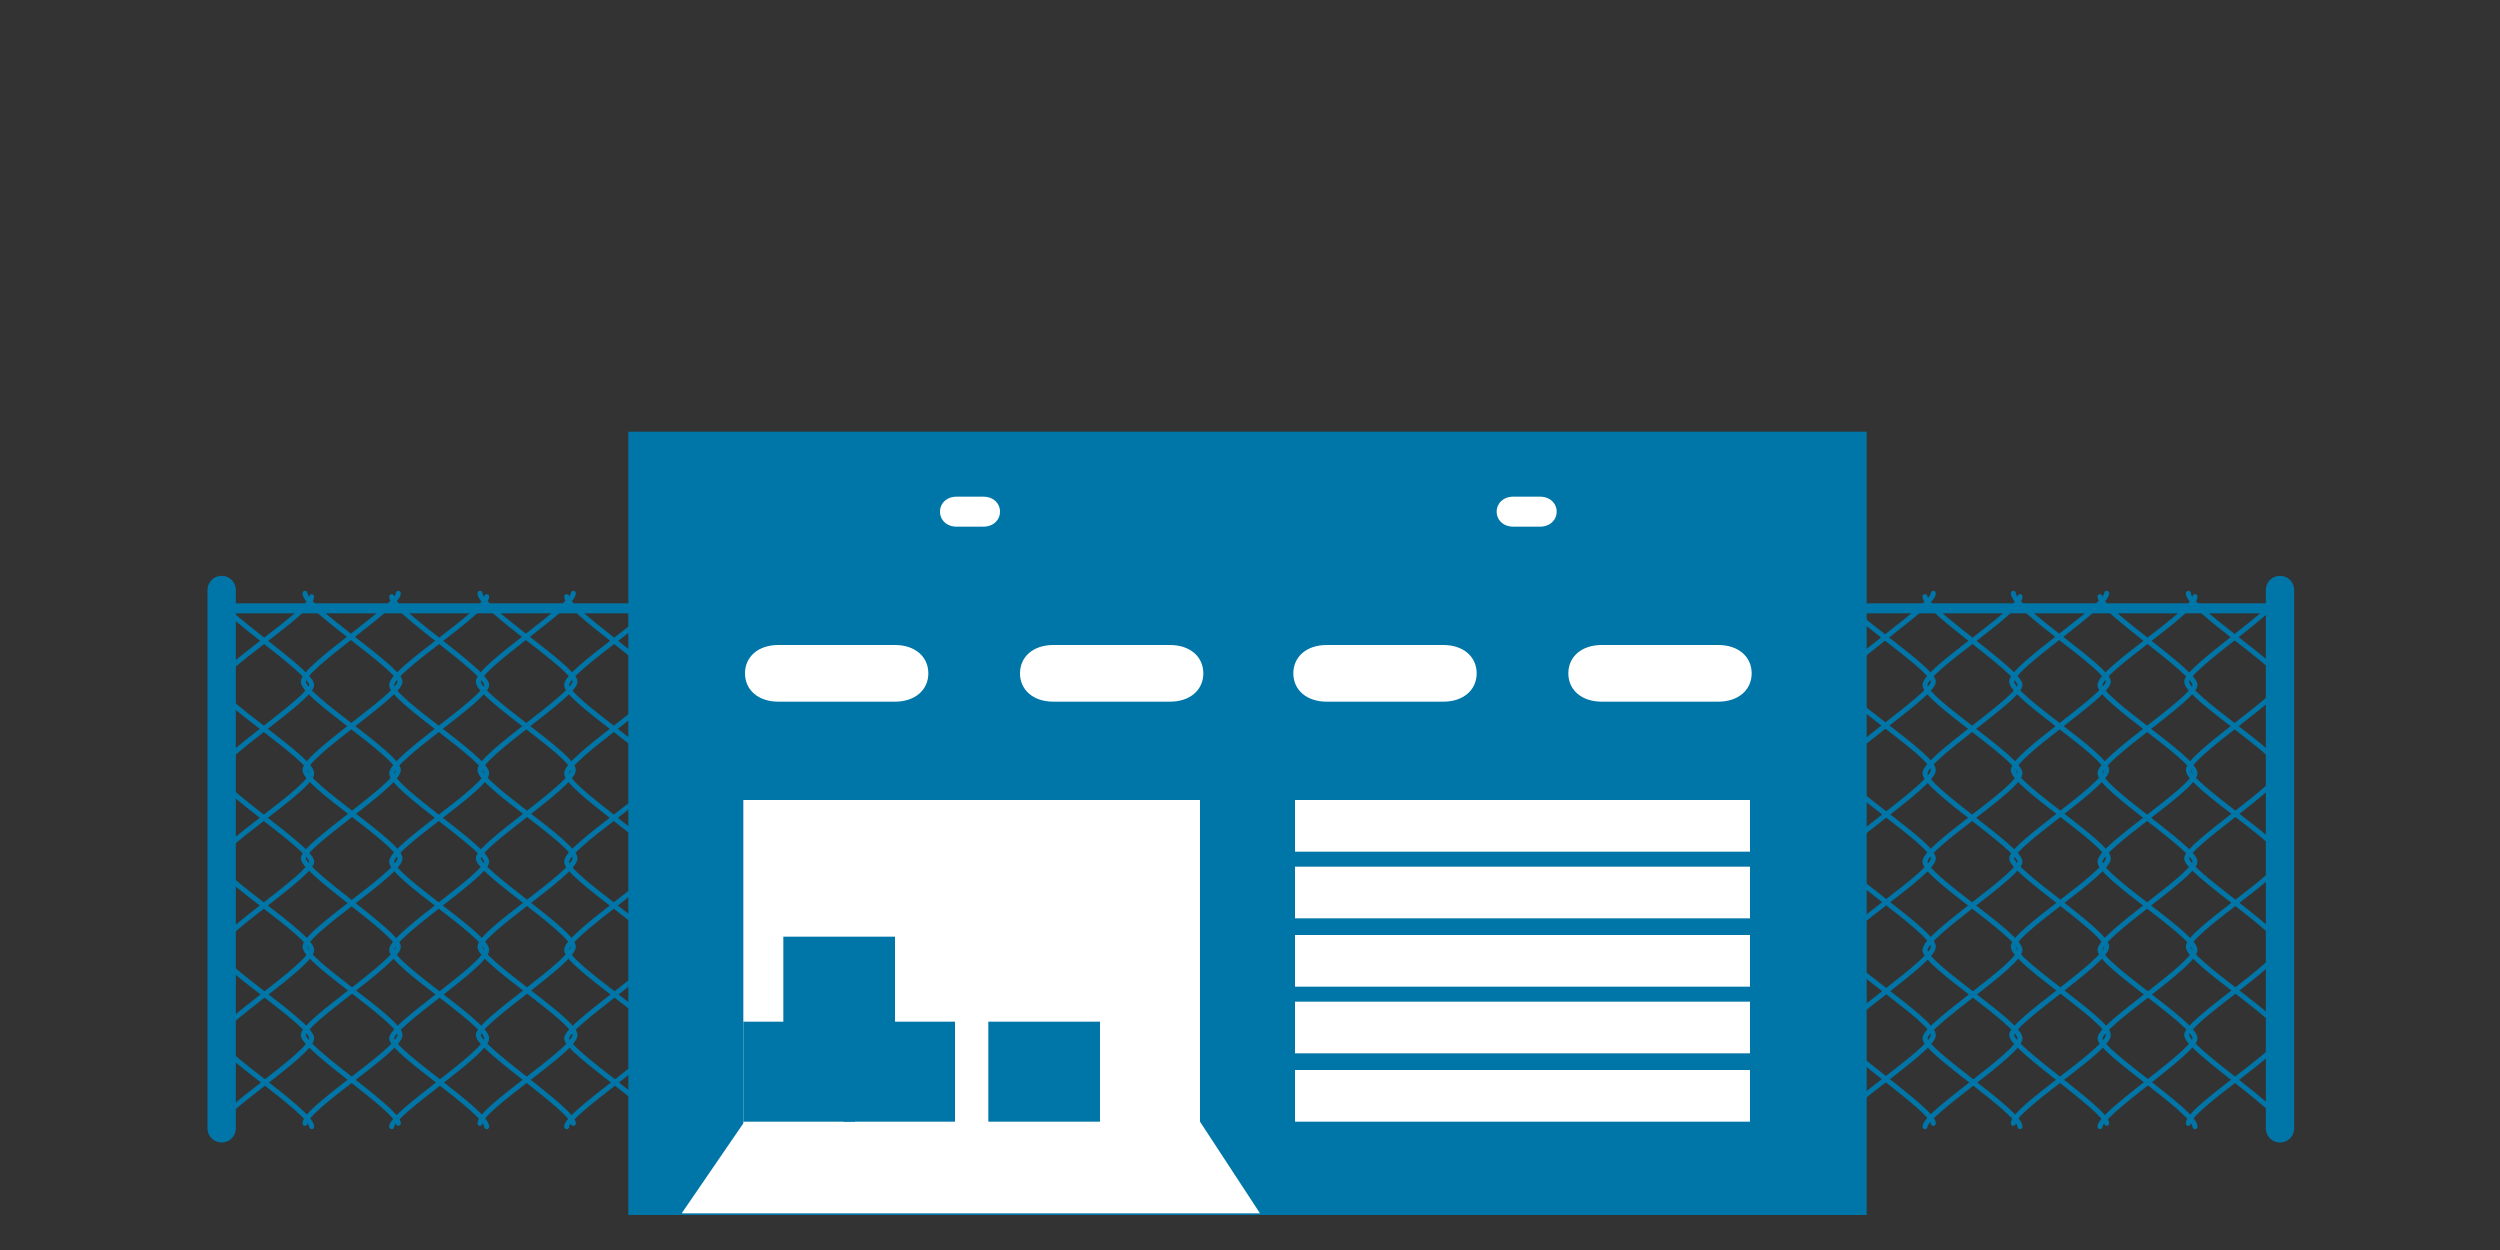 <svg width="150" height="75" viewBox="0 0 150 75" fill="none" xmlns="http://www.w3.org/2000/svg">
<rect x="0" y="0" width="150" height="75" fill="#333333" stroke="none"/>
<path d="M73.6 35.8C73.6 36.6 79.3 40.3 79.3 41.1C79.3 41.9 73.6 45.5 73.6 46.4C73.6 47.2 79.3 50.9 79.3 51.7C79.3 52.5 73.6 56.1 73.6 57C73.6 57.9 79.3 61.4 79.3 62.3C79.3 63.2 73.6 66.8 73.6 67.6" stroke="#0076A8" stroke-width="0.3" stroke-miterlimit="10" stroke-linecap="round"/>
<path d="M78.8 67.4C78.8 66.5 84.5 63 84.5 62.1C84.5 61.3 78.8 57.7 78.8 56.8C78.8 55.9 84.5 52.4 84.5 51.5C84.5 50.6 78.8 47.1 78.8 46.2C78.8 45.3 84.5 41.7 84.5 40.9C84.5 40.1 78.8 36.5 78.8 35.6" stroke="#0076A8" stroke-width="0.3" stroke-miterlimit="10" stroke-linecap="round"/>
<path d="M84.1 35.8C84.1 36.6 89.8 40.3 89.8 41.1C89.8 41.9 84.1 45.5 84.1 46.4C84.1 47.3 89.8 50.9 89.8 51.7C89.8 52.5 84.1 56.1 84.1 57C84.1 57.9 89.8 61.4 89.8 62.3C89.8 63.2 84.1 66.8 84.1 67.6" stroke="#0076A8" stroke-width="0.3" stroke-miterlimit="10" stroke-linecap="round"/>
<path d="M89.3 67.4C89.3 66.5 95 63 95 62.1C95 61.2 89.3 57.7 89.3 56.8C89.3 55.9 95 52.4 95 51.5C95 50.6 89.3 47.1 89.3 46.2C89.3 45.3 95 41.7 95 40.9C95 40.1 89.3 36.5 89.3 35.6" stroke="#0076A8" stroke-width="0.3" stroke-miterlimit="10" stroke-linecap="round"/>
<path d="M94.6 35.8C94.6 36.6 100.3 40.3 100.3 41.1C100.3 41.9 94.6 45.5 94.6 46.4C94.6 47.3 100.3 50.9 100.3 51.7C100.3 52.5 94.6 56.1 94.6 57C94.6 57.9 100.3 61.4 100.3 62.3C100.3 63.2 94.6 66.8 94.6 67.6" stroke="#0076A8" stroke-width="0.3" stroke-miterlimit="10" stroke-linecap="round"/>
<path d="M99.8 67.4C99.8 66.5 105.5 63 105.5 62.1C105.5 61.2 99.8 57.7 99.8 56.8C99.8 55.9 105.5 52.4 105.5 51.5C105.5 50.6 99.8 47.1 99.8 46.2C99.8 45.3 105.5 41.7 105.5 40.9C105.5 40.1 99.8 36.5 99.8 35.6" stroke="#0076A8" stroke-width="0.3" stroke-miterlimit="10" stroke-linecap="round"/>
<path d="M105.1 35.8C105.1 36.6 110.8 40.3 110.8 41.1C110.8 41.9 105.1 45.5 105.1 46.4C105.1 47.3 110.8 50.9 110.8 51.7C110.8 52.5 105.1 56.1 105.1 57C105.1 57.9 110.8 61.4 110.8 62.3C110.8 63.1 105.1 66.8 105.1 67.6" stroke="#0076A8" stroke-width="0.3" stroke-miterlimit="10" stroke-linecap="round"/>
<path d="M110.3 67.4C110.3 66.5 116 63 116 62.1C116 61.2 110.3 57.7 110.3 56.8C110.3 55.9 116 52.4 116 51.5C116 50.6 110.3 47.1 110.3 46.2C110.3 45.3 116 41.7 116 40.9C116 40.1 110.3 36.5 110.3 35.6" stroke="#0076A8" stroke-width="0.3" stroke-miterlimit="10" stroke-linecap="round"/>
<path d="M115.5 35.8C115.5 36.6 121.2 40.3 121.2 41.1C121.2 41.9 115.5 45.5 115.5 46.4C115.5 47.3 121.2 50.9 121.2 51.7C121.2 52.5 115.5 56.1 115.5 57C115.5 57.9 121.2 61.4 121.2 62.3C121.2 63.2 115.5 66.8 115.5 67.6" stroke="#0076A8" stroke-width="0.3" stroke-miterlimit="10" stroke-linecap="round"/>
<path d="M120.8 67.4C120.8 66.5 126.5 63 126.5 62.1C126.5 61.2 120.8 57.7 120.8 56.8C120.8 55.9 126.5 52.4 126.5 51.5C126.5 50.6 120.8 47.1 120.8 46.2C120.8 45.3 126.5 41.7 126.5 40.9C126.5 40.1 120.8 36.5 120.8 35.6" stroke="#0076A8" stroke-width="0.3" stroke-miterlimit="10" stroke-linecap="round"/>
<path d="M126 35.8C126 36.6 131.7 40.3 131.7 41.1C131.7 41.9 126 45.5 126 46.4C126 47.3 131.7 50.9 131.7 51.7C131.7 52.5 126 56.1 126 57C126 57.9 131.7 61.4 131.7 62.3C131.7 63.1 126 66.8 126 67.6" stroke="#0076A8" stroke-width="0.3" stroke-miterlimit="10" stroke-linecap="round"/>
<path d="M131.3 67.4C131.3 66.5 137 63 137 62.1C137 61.2 131.3 57.7 131.3 56.8C131.3 55.9 137 52.4 137 51.5C137 50.6 131.3 47.1 131.3 46.2C131.3 45.3 137 41.7 137 40.9C137 40.1 131.3 36.5 131.3 35.6" stroke="#0076A8" stroke-width="0.3" stroke-miterlimit="10" stroke-linecap="round"/>
<path d="M136.9 67.4C136.9 66.6 131.2 62.9 131.2 62.1C131.2 61.3 136.9 57.7 136.9 56.8C136.9 55.9 131.2 52.3 131.2 51.5C131.2 50.7 136.9 47.1 136.9 46.2C136.9 45.3 131.2 41.8 131.2 40.9C131.2 40.1 136.9 36.4 136.9 35.6" stroke="#0076A8" stroke-width="0.3" stroke-miterlimit="10" stroke-linecap="round"/>
<path d="M131.7 35.8C131.7 36.7 126 40.2 126 41.1C126 42 131.7 45.5 131.7 46.4C131.7 47.3 126 50.8 126 51.7C126 52.6 131.7 56.1 131.7 57C131.7 57.9 126 61.5 126 62.3C126 63.1 131.7 66.7 131.7 67.6" stroke="#0076A8" stroke-width="0.3" stroke-miterlimit="10" stroke-linecap="round"/>
<path d="M126.4 67.4C126.4 66.6 120.7 62.9 120.7 62.1C120.7 61.3 126.4 57.7 126.4 56.8C126.4 55.9 120.7 52.3 120.7 51.5C120.7 50.7 126.4 47.1 126.4 46.2C126.4 45.3 120.7 41.8 120.7 40.9C120.7 40 126.4 36.4 126.4 35.6" stroke="#0076A8" stroke-width="0.3" stroke-miterlimit="10" stroke-linecap="round"/>
<path d="M121.2 35.8C121.2 36.7 115.5 40.2 115.5 41.1C115.5 42 121.2 45.5 121.2 46.4C121.2 47.3 115.5 50.8 115.5 51.7C115.5 52.6 121.2 56.1 121.2 57C121.2 57.9 115.5 61.5 115.5 62.3C115.5 63.1 121.2 66.7 121.2 67.6" stroke="#0076A8" stroke-width="0.3" stroke-miterlimit="10" stroke-linecap="round"/>
<path d="M116 67.4C116 66.6 110.3 62.9 110.3 62.1C110.3 61.3 116 57.7 116 56.8C116 55.9 110.3 52.3 110.3 51.5C110.3 50.7 116 47.1 116 46.2C116 45.3 110.3 41.8 110.3 40.9C110.3 40 116 36.4 116 35.6" stroke="#0076A8" stroke-width="0.3" stroke-miterlimit="10" stroke-linecap="round"/>
<path d="M110.7 35.8C110.7 36.7 105 40.2 105 41.1C105 42 110.7 45.5 110.7 46.4C110.7 47.3 105 50.8 105 51.7C105 52.6 110.7 56.1 110.7 57C110.7 57.9 105 61.5 105 62.3C105 63.1 110.7 66.7 110.7 67.6" stroke="#0076A8" stroke-width="0.3" stroke-miterlimit="10" stroke-linecap="round"/>
<path d="M105.5 67.4C105.5 66.6 99.8 62.9 99.8 62.1C99.8 61.3 105.5 57.7 105.5 56.8C105.5 55.9 99.8 52.3 99.8 51.5C99.8 50.7 105.5 47.1 105.5 46.2C105.5 45.3 99.8 41.8 99.8 40.9C99.8 40 105.5 36.4 105.5 35.6" stroke="#0076A8" stroke-width="0.3" stroke-miterlimit="10" stroke-linecap="round"/>
<path d="M100.2 35.8C100.2 36.7 94.5 40.2 94.5 41.1C94.5 42 100.2 45.5 100.2 46.4C100.2 47.3 94.5 50.8 94.5 51.7C94.5 52.6 100.2 56.1 100.2 57C100.2 57.9 94.5 61.5 94.5 62.3C94.5 63.1 100.2 66.7 100.2 67.6" stroke="#0076A8" stroke-width="0.3" stroke-miterlimit="10" stroke-linecap="round"/>
<path d="M95 67.4C95 66.6 89.3 62.9 89.3 62.1C89.3 61.3 95 57.7 95 56.8C95 55.9 89.3 52.3 89.3 51.5C89.3 50.7 95 47.1 95 46.2C95 45.3 89.3 41.8 89.3 40.9C89.3 40 95 36.4 95 35.6" stroke="#0076A8" stroke-width="0.3" stroke-miterlimit="10" stroke-linecap="round"/>
<path d="M89.7 35.8C89.7 36.7 84 40.2 84 41.1C84 42 89.7 45.5 89.7 46.4C89.7 47.3 84 50.8 84 51.7C84 52.6 89.7 56.1 89.7 57C89.7 57.9 84 61.5 84 62.3C84 63.1 89.7 66.7 89.7 67.6" stroke="#0076A8" stroke-width="0.3" stroke-miterlimit="10" stroke-linecap="round"/>
<path d="M84.5 67.4C84.5 66.6 78.8 62.9 78.8 62.1C78.8 61.3 84.5 57.7 84.5 56.8C84.5 56 78.8 52.3 78.8 51.5C78.8 50.7 84.5 47.1 84.5 46.2C84.5 45.3 78.8 41.8 78.8 40.9C78.8 40 84.5 36.4 84.5 35.6" stroke="#0076A8" stroke-width="0.3" stroke-miterlimit="10" stroke-linecap="round"/>
<path d="M79.2 35.8C79.2 36.7 73.5 40.2 73.5 41.1C73.5 42 79.2 45.5 79.2 46.4C79.2 47.3 73.5 50.8 73.5 51.7C73.5 52.6 79.2 56.1 79.2 57C79.2 57.9 73.5 61.5 73.5 62.3C73.5 63.1 79.2 66.7 79.2 67.6" stroke="#0076A8" stroke-width="0.3" stroke-miterlimit="10" stroke-linecap="round"/>
<path d="M73.8 35.4V67.7" stroke="#0076A8" stroke-width="1.7" stroke-miterlimit="10" stroke-linecap="round"/>
<path d="M136.8 35.4V67.7" stroke="#0076A8" stroke-width="1.7" stroke-miterlimit="10" stroke-linecap="round"/>
<path d="M73.8 36.5H136.8" stroke="#0076A8" stroke-width="0.6" stroke-miterlimit="10"/>
<path d="M13 35.8C13 36.6 18.7 40.3 18.7 41.1C18.7 41.9 13 45.5 13 46.4C13 47.3 18.7 50.9 18.7 51.7C18.7 52.5 13 56.1 13 57C13 57.9 18.7 61.4 18.7 62.3C18.7 63.2 13 66.8 13 67.6" stroke="#0076A8" stroke-width="0.3" stroke-miterlimit="10" stroke-linecap="round"/>
<path d="M18.3 67.4C18.3 66.5 24 63 24 62.1C24 61.2 18.3 57.7 18.3 56.8C18.3 55.9 24 52.4 24 51.5C24 50.6 18.3 47.1 18.3 46.2C18.3 45.3 24 41.7 24 40.9C24 40.1 18.3 36.5 18.3 35.6" stroke="#0076A8" stroke-width="0.3" stroke-miterlimit="10" stroke-linecap="round"/>
<path d="M23.5 35.8C23.5 36.6 29.2 40.3 29.2 41.1C29.2 41.9 23.5 45.5 23.5 46.4C23.5 47.3 29.2 50.9 29.2 51.7C29.2 52.5 23.5 56.1 23.5 57C23.5 57.9 29.2 61.4 29.2 62.3C29.2 63.2 23.5 66.8 23.5 67.6" stroke="#0076A8" stroke-width="0.3" stroke-miterlimit="10" stroke-linecap="round"/>
<path d="M28.8 67.4C28.8 66.5 34.5 63 34.5 62.1C34.5 61.2 28.8 57.7 28.8 56.8C28.8 55.9 34.5 52.4 34.5 51.5C34.5 50.6 28.8 47.1 28.8 46.2C28.8 45.3 34.5 41.7 34.5 40.9C34.5 40.1 28.8 36.5 28.8 35.6" stroke="#0076A8" stroke-width="0.3" stroke-miterlimit="10" stroke-linecap="round"/>
<path d="M34 35.8C34 36.6 39.7 40.3 39.7 41.1C39.7 41.9 34 45.5 34 46.4C34 47.3 39.7 50.9 39.7 51.7C39.7 52.5 34 56.1 34 57C34 57.9 39.7 61.4 39.7 62.3C39.7 63.2 34 66.8 34 67.6" stroke="#0076A8" stroke-width="0.3" stroke-miterlimit="10" stroke-linecap="round"/>
<path d="M39.3 67.4C39.3 66.5 45 63 45 62.1C45 61.2 39.3 57.7 39.3 56.8C39.3 55.9 45 52.4 45 51.5C45 50.6 39.3 47.1 39.3 46.2C39.3 45.3 45 41.7 45 40.9C45 40.1 39.3 36.5 39.3 35.6" stroke="#0076A8" stroke-width="0.3" stroke-miterlimit="10" stroke-linecap="round"/>
<path d="M44.5 35.8C44.5 36.6 50.2 40.3 50.2 41.1C50.2 41.9 44.5 45.5 44.5 46.4C44.5 47.3 50.2 50.9 50.2 51.7C50.2 52.5 44.5 56.1 44.5 57C44.5 57.9 50.2 61.4 50.2 62.3C50.2 63.2 44.5 66.8 44.5 67.6" stroke="#0076A8" stroke-width="0.3" stroke-miterlimit="10" stroke-linecap="round"/>
<path d="M49.8 67.4C49.8 66.5 55.5 63 55.5 62.1C55.5 61.2 49.8 57.7 49.8 56.8C49.8 55.9 55.5 52.4 55.5 51.5C55.5 50.6 49.8 47.1 49.8 46.2C49.8 45.3 55.5 41.7 55.5 40.9C55.5 40.1 49.8 36.5 49.8 35.6" stroke="#0076A8" stroke-width="0.3" stroke-miterlimit="10" stroke-linecap="round"/>
<path d="M55 35.8C55 36.6 60.7 40.3 60.7 41.1C60.7 41.9 55 45.5 55 46.4C55 47.3 60.7 50.9 60.7 51.7C60.7 52.5 55 56.1 55 57C55 57.9 60.7 61.4 60.7 62.3C60.7 63.2 55 66.8 55 67.6" stroke="#0076A8" stroke-width="0.3" stroke-miterlimit="10" stroke-linecap="round"/>
<path d="M60.3 67.4C60.3 66.5 66 63 66 62.1C66 61.2 60.3 57.7 60.3 56.8C60.3 55.9 66 52.4 66 51.5C66 50.6 60.3 47.1 60.3 46.2C60.3 45.3 66 41.7 66 40.9C66 40.1 60.3 36.5 60.3 35.6" stroke="#0076A8" stroke-width="0.3" stroke-miterlimit="10" stroke-linecap="round"/>
<path d="M65.5 35.8C65.5 36.6 71.2 40.3 71.2 41.1C71.2 41.9 65.5 45.5 65.5 46.4C65.5 47.3 71.2 50.9 71.2 51.7C71.2 52.5 65.5 56.1 65.5 57C65.5 57.9 71.2 61.4 71.2 62.3C71.2 63.2 65.5 66.8 65.5 67.6" stroke="#0076A8" stroke-width="0.3" stroke-miterlimit="10" stroke-linecap="round"/>
<path d="M70.7 67.4C70.7 66.5 76.4 63 76.4 62.1C76.4 61.2 70.7 57.7 70.7 56.8C70.7 55.9 76.4 52.4 76.4 51.5C76.4 50.6 70.7 47.1 70.7 46.2C70.7 45.3 76.4 41.7 76.4 40.9C76.4 40.1 70.7 36.5 70.7 35.6" stroke="#0076A8" stroke-width="0.3" stroke-miterlimit="10" stroke-linecap="round"/>
<path d="M76.4 67.4C76.4 66.6 70.7 62.9 70.7 62.1C70.7 61.3 76.4 57.7 76.4 56.8C76.4 55.9 70.7 52.3 70.7 51.5C70.7 50.7 76.4 47.1 76.4 46.2C76.4 45.3 70.7 41.8 70.7 40.9C70.7 40.1 76.4 36.4 76.4 35.6" stroke="#0076A8" stroke-width="0.3" stroke-miterlimit="10" stroke-linecap="round"/>
<path d="M71.1 35.8C71.1 36.7 65.4 40.2 65.4 41.1C65.4 42 71.1 45.5 71.1 46.4C71.1 47.3 65.4 50.8 65.4 51.7C65.4 52.6 71.1 56.1 71.1 57C71.1 57.9 65.4 61.5 65.4 62.3C65.4 63.1 71.1 66.7 71.1 67.6" stroke="#0076A8" stroke-width="0.3" stroke-miterlimit="10" stroke-linecap="round"/>
<path d="M65.9 67.4C65.9 66.6 60.2 62.9 60.2 62.1C60.2 61.3 65.9 57.7 65.9 56.8C65.9 55.9 60.2 52.3 60.2 51.5C60.2 50.7 65.9 47.1 65.9 46.2C65.9 45.3 60.2 41.8 60.2 40.9C60.2 40 65.9 36.4 65.9 35.6" stroke="#0076A8" stroke-width="0.3" stroke-miterlimit="10" stroke-linecap="round"/>
<path d="M60.7 35.8C60.7 36.7 55 40.2 55 41.1C55 42 60.7 45.5 60.7 46.4C60.7 47.3 55 50.8 55 51.7C55 52.6 60.7 56.1 60.7 57C60.7 57.9 55 61.5 55 62.3C55 63.1 60.7 66.7 60.7 67.6" stroke="#0076A8" stroke-width="0.3" stroke-miterlimit="10" stroke-linecap="round"/>
<path d="M55.4 67.4C55.4 66.6 49.7 62.9 49.7 62.1C49.7 61.3 55.4 57.7 55.4 56.8C55.4 55.9 49.7 52.3 49.7 51.5C49.7 50.7 55.4 47.1 55.4 46.2C55.4 45.3 49.7 41.8 49.7 40.9C49.7 40 55.4 36.4 55.4 35.6" stroke="#0076A8" stroke-width="0.3" stroke-miterlimit="10" stroke-linecap="round"/>
<path d="M50.2 35.8C50.2 36.7 44.5 40.2 44.5 41.1C44.5 42 50.2 45.5 50.2 46.4C50.2 47.3 44.5 50.8 44.5 51.7C44.5 52.6 50.2 56.1 50.2 57C50.2 57.9 44.5 61.5 44.5 62.3C44.5 63.1 50.2 66.7 50.2 67.6" stroke="#0076A8" stroke-width="0.3" stroke-miterlimit="10" stroke-linecap="round"/>
<path d="M44.9 67.4C44.9 66.6 39.2 62.9 39.2 62.1C39.2 61.3 44.9 57.7 44.9 56.8C44.9 55.9 39.2 52.3 39.2 51.5C39.2 50.7 44.9 47.1 44.9 46.2C44.9 45.3 39.2 41.8 39.2 40.9C39.2 40 44.9 36.4 44.9 35.6" stroke="#0076A8" stroke-width="0.3" stroke-miterlimit="10" stroke-linecap="round"/>
<path d="M39.7 35.8C39.7 36.7 34 40.2 34 41.1C34 42 39.7 45.5 39.7 46.4C39.7 47.3 34 50.8 34 51.7C34 52.6 39.7 56.1 39.7 57C39.7 57.9 34 61.5 34 62.3C34 63.1 39.7 66.7 39.7 67.6" stroke="#0076A8" stroke-width="0.3" stroke-miterlimit="10" stroke-linecap="round"/>
<path d="M34.4 67.4C34.4 66.6 28.7 62.9 28.7 62.1C28.7 61.3 34.4 57.7 34.4 56.8C34.4 55.9 28.7 52.3 28.7 51.5C28.7 50.7 34.4 47.1 34.4 46.2C34.4 45.3 28.7 41.8 28.7 40.9C28.7 40 34.4 36.4 34.4 35.6" stroke="#0076A8" stroke-width="0.3" stroke-miterlimit="10" stroke-linecap="round"/>
<path d="M29.2 35.8C29.2 36.7 23.5 40.2 23.5 41.1C23.5 42 29.2 45.5 29.2 46.4C29.2 47.3 23.5 50.8 23.5 51.7C23.5 52.6 29.2 56.1 29.2 57C29.2 57.9 23.5 61.5 23.5 62.3C23.5 63.1 29.2 66.7 29.2 67.6" stroke="#0076A8" stroke-width="0.3" stroke-miterlimit="10" stroke-linecap="round"/>
<path d="M23.9 67.4C23.9 66.6 18.2 62.9 18.2 62.1C18.2 61.3 23.9 57.7 23.9 56.8C23.9 56 18.2 52.3 18.2 51.5C18.2 50.7 23.9 47.1 23.9 46.2C23.9 45.3 18.2 41.8 18.2 40.9C18.2 40 23.9 36.4 23.9 35.6" stroke="#0076A8" stroke-width="0.3" stroke-miterlimit="10" stroke-linecap="round"/>
<path d="M18.7 35.8C18.7 36.7 13 40.2 13 41.1C13 42 18.7 45.5 18.7 46.4C18.7 47.3 13 50.8 13 51.7C13 52.6 18.7 56.1 18.7 57C18.7 57.9 13 61.5 13 62.3C13 63.1 18.7 66.7 18.7 67.6" stroke="#0076A8" stroke-width="0.3" stroke-miterlimit="10" stroke-linecap="round"/>
<path d="M13.3 35.4V67.7" stroke="#0076A8" stroke-width="1.7" stroke-miterlimit="10" stroke-linecap="round"/>
<path d="M76.3 35.4V67.7" stroke="#0076A8" stroke-width="1.7" stroke-miterlimit="10" stroke-linecap="round"/>
<path d="M13.3 36.5H76.3" stroke="#0076A8" stroke-width="0.6" stroke-miterlimit="10"/>
<path d="M112 25.9H37.7V72.9H112V25.9Z" fill="#0076A8"/>
<path d="M75.6 72.8H40.9L44.6 67.4V48H72V67.3L75.6 72.8Z" fill="white"/>
<path d="M51.3 61.3H44.6V67.3H51.3V61.3Z" fill="#0076A8"/>
<path d="M57.3 61.3H50.6V67.3H57.3V61.3Z" fill="#0076A8"/>
<path d="M66 61.3H59.3V67.3H66V61.3Z" fill="#0076A8"/>
<path d="M53.7 56.2H47V62.2H53.7V56.2Z" fill="#0076A8"/>
<path d="M57.4 29.8H59C59.6 29.8 60 30.2 60 30.7C60 31.2 59.6 31.6 59 31.6H57.4C56.8 31.6 56.4 31.2 56.4 30.7C56.4 30.2 56.8 29.8 57.4 29.8Z" fill="white"/>
<path d="M90.8 29.8H92.4C93 29.8 93.4 30.2 93.4 30.7C93.4 31.2 93 31.6 92.4 31.6H90.8C90.2 31.6 89.8 31.2 89.8 30.7C89.8 30.2 90.2 29.8 90.8 29.8Z" fill="white"/>
<path d="M53.7 38.7H46.7C45.5 38.7 44.7 39.4 44.7 40.4C44.7 41.4 45.5 42.1 46.7 42.1H53.7C54.9 42.1 55.7 41.4 55.7 40.4C55.7 39.4 54.9 38.7 53.7 38.7Z" fill="white"/>
<path d="M70.2 38.7H63.2C62 38.7 61.2 39.4 61.2 40.4C61.2 41.4 62 42.1 63.2 42.1H70.2C71.4 42.1 72.2 41.4 72.2 40.4C72.2 39.4 71.4 38.7 70.2 38.7Z" fill="white"/>
<path d="M86.6 38.7H79.6C78.4 38.7 77.6 39.4 77.6 40.4C77.6 41.4 78.4 42.1 79.6 42.1H86.6C87.8 42.1 88.6 41.4 88.6 40.4C88.6 39.4 87.8 38.7 86.6 38.7Z" fill="white"/>
<path d="M103.1 38.7H96.1C94.9 38.7 94.1 39.4 94.1 40.4C94.1 41.4 94.9 42.1 96.1 42.1H103.1C104.3 42.1 105.1 41.4 105.1 40.4C105.1 39.4 104.3 38.7 103.1 38.7Z" fill="white"/>
<path d="M105 48H77.7V51.1H105V48Z" fill="white"/>
<path d="M105 52H77.7V55.1H105V52Z" fill="white"/>
<path d="M105 56.1H77.7V59.2H105V56.1Z" fill="white"/>
<path d="M105 60.1H77.7V63.2H105V60.1Z" fill="white"/>
<path d="M105 64.2H77.7V67.3H105V64.2Z" fill="white"/>
</svg>
